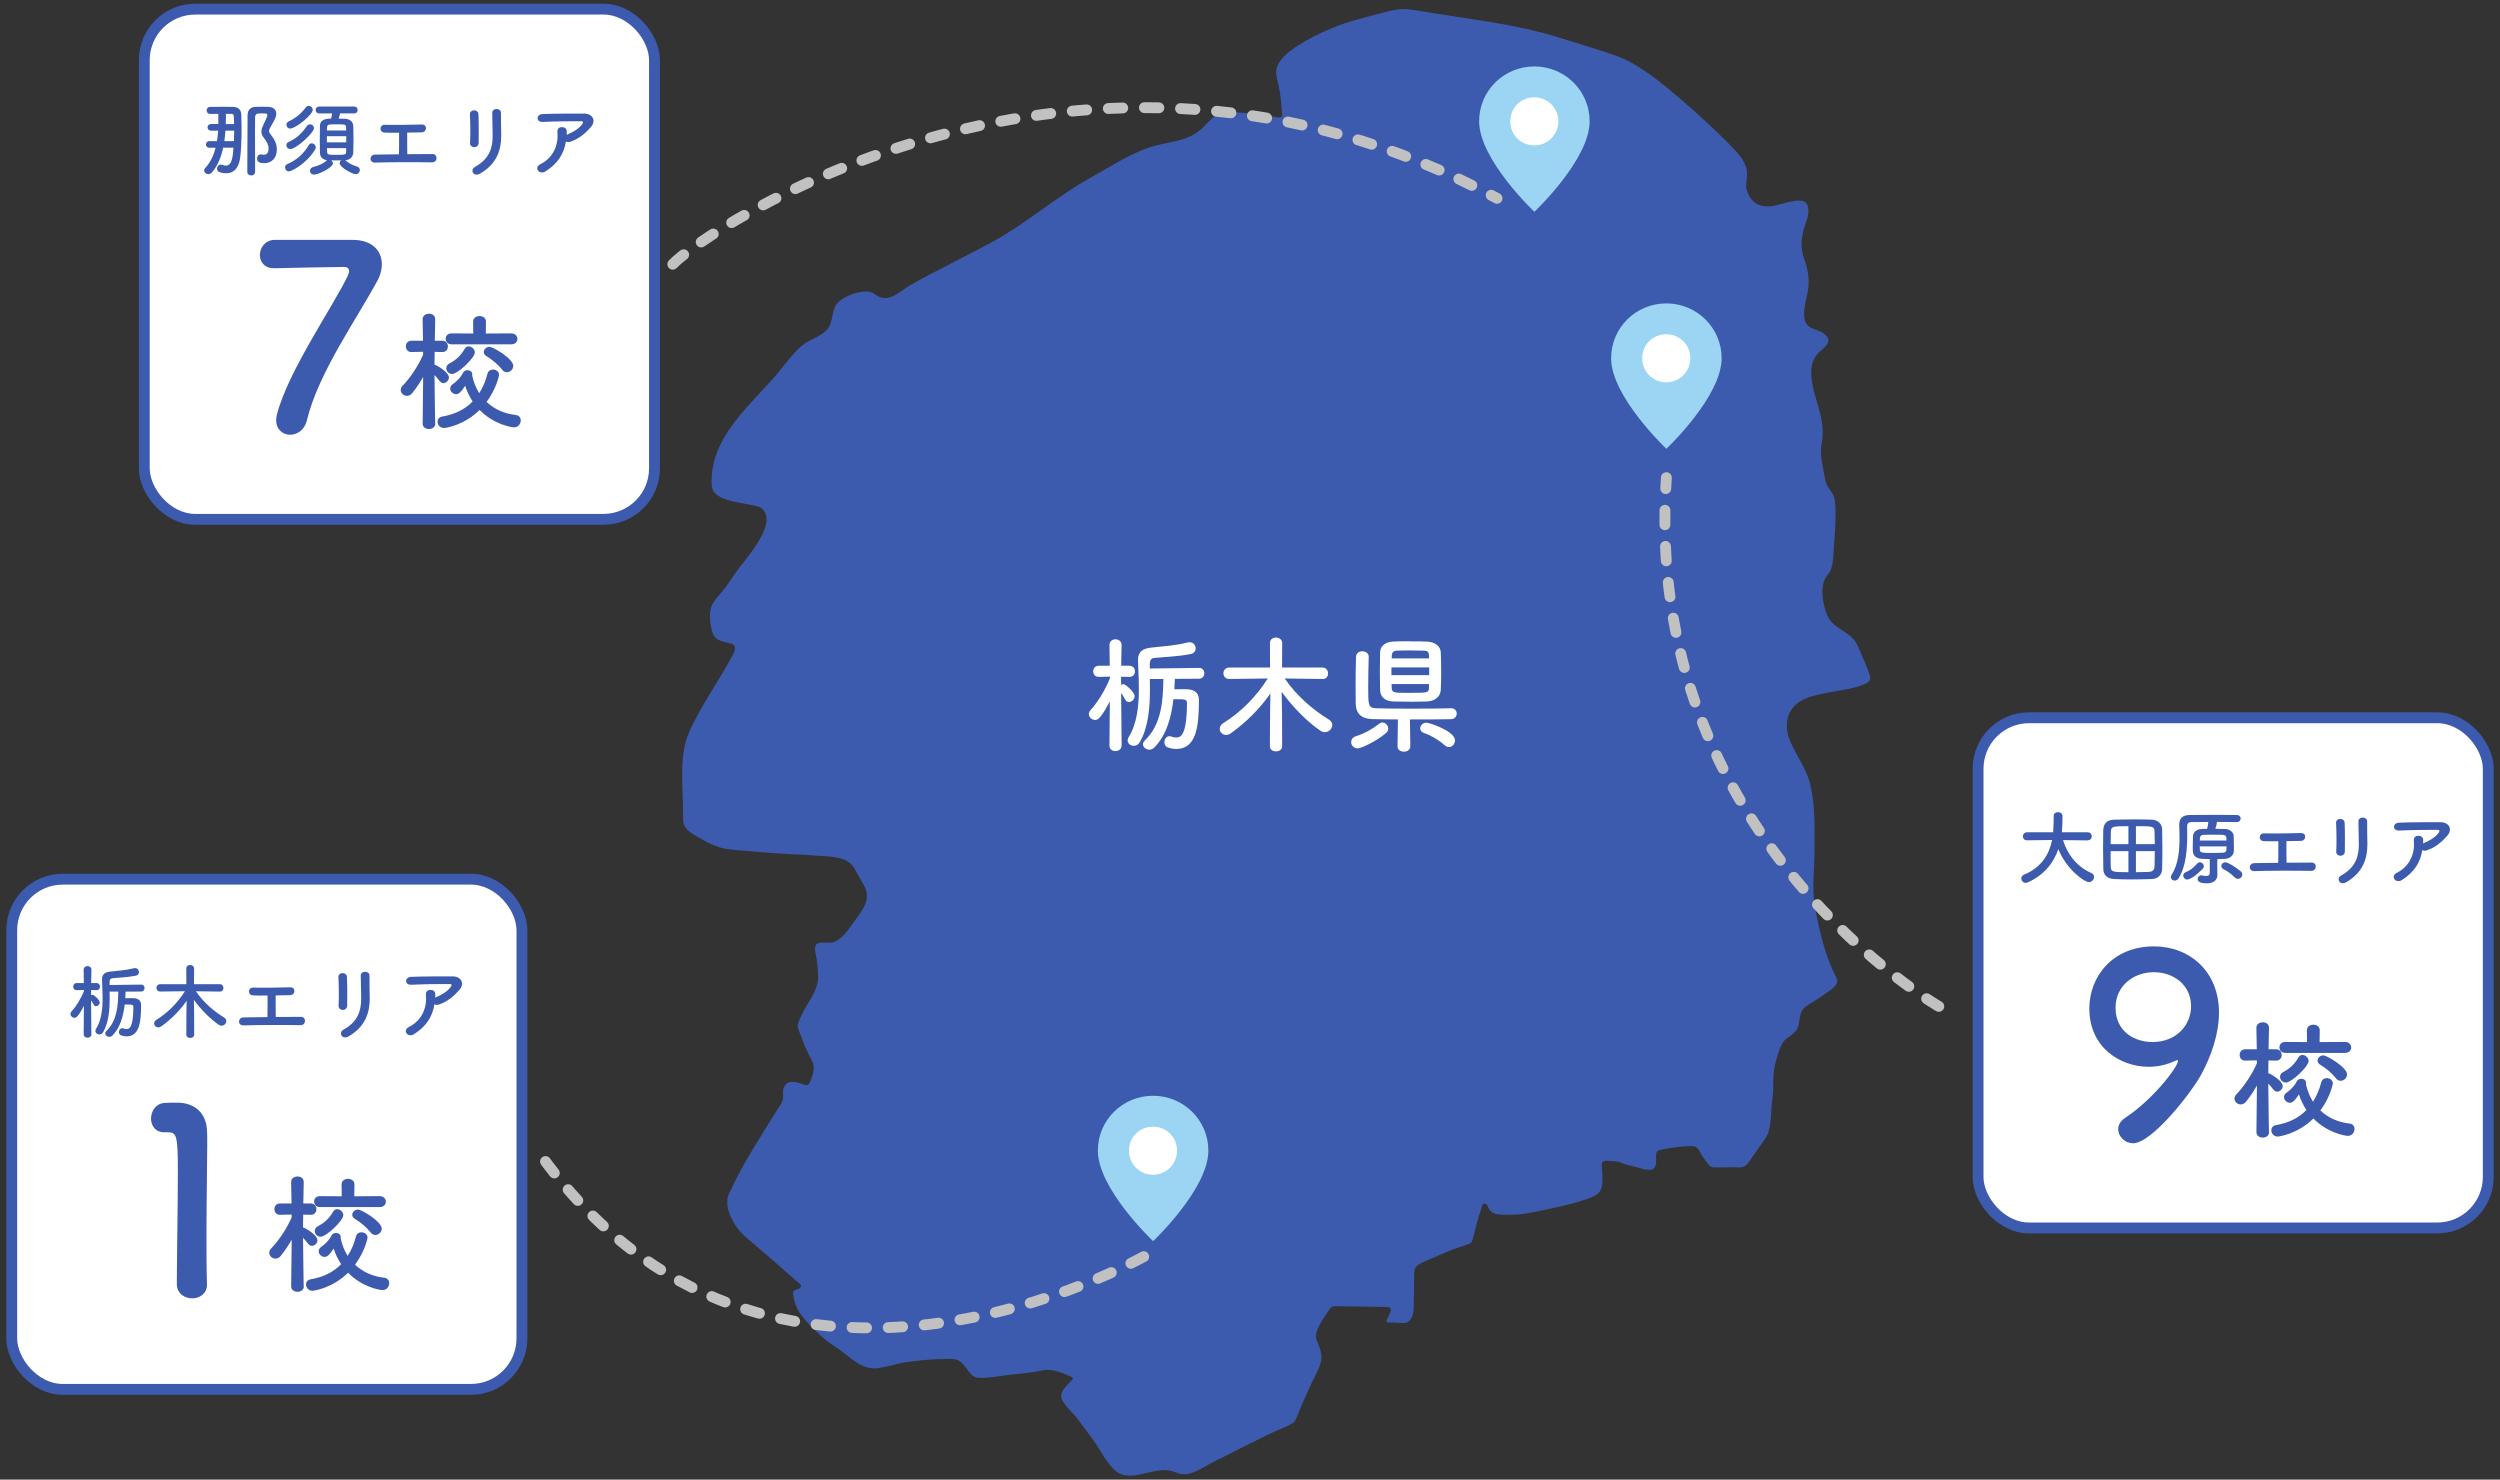 <?xml version="1.0" encoding="UTF-8"?><svg id="_レイヤー_1" xmlns="http://www.w3.org/2000/svg" viewBox="0 0 490 290"><rect x="0" y="0" width="490" height="290" fill="#333333" stroke="none"/><defs><style>.cls-1{fill:none;stroke:#c1c1c1;stroke-dasharray:2.83 4.25;}.cls-1,.cls-2{stroke-linecap:round;stroke-linejoin:round;stroke-width:2.13px;}.cls-2{stroke:#3d5bae;}.cls-2,.cls-3{fill:#fff;}.cls-4{fill:#9bd5f3;}.cls-5{fill:#3d5bae;}</style></defs><path class="cls-5" d="M251.07,22.98c.35-.2.23-.61.2-.96-.15-1.86-.29-3.73-.73-5.54-.18-.73-.4-1.46-.41-2.22-.03-2.37,2.46-4.16,4.23-5.3,2.16-1.4,4.5-2.55,6.88-3.53,3.18-1.3,6.64-2.1,9.96-2.98,1.17-.31,2.36-.62,3.57-.67,1.05-.04,2.1.12,3.13.3,9.34,1.64,18.59,2.43,27.78,5.32,11.11,3.5,12.33,3.5,17.2,6.85,4.87,3.35,13.7,11.42,17.35,15.37,3.65,3.96,1.52,5.63,2.13,7.61.76,2.48,2.46,3.48,4.97,3.18,1.37-.17,5.76-1.97,6.74-.55.68.99.32,2.58-.05,3.6-1,2.74-1.31,4.85-.29,7.62.54,1.48.82,3.06.76,4.64-.08,2.1-.97,3.88-.88,6.03.05,1.13.34,1.97,1.36,2.49.85.43,2.08.68,2.8,1.37,1.49,1.43-.14,2.39-1.34,3.56-3.27,3.19-.03,9.28.61,13.25.24,1.51.32,2.84.02,4.35-.43,2.21.16,4.31.55,6.56.1.6.21,1.21.48,1.76.29.58.74,1.07,1.06,1.64.59,1.07.63,2.34.62,3.56,0,2.25-.12,4.5-.32,6.75-.16,1.76,0,4.32-1.26,5.69-1.83,1.98-.76,6.85.3,8.52.86,1.36,2.31,2.07,3.58,2.97,1.69,1.2,1.85,1.92,2.65,3.78.59,1.36,1.22,2.68,1.69,4.14.11.35.22.72.1,1.06-.15.44-.6.69-1.03.87-2.5,1.08-5.07,1.21-7.69,1.77-2.4.52-5.04.98-6.57,3.12-1.34,1.87-1.22,4.3-.34,6.34,1.21,2.83,3.24,5.46,3.94,8.5.97,4.21.83,8.34.83,12.62,0,3.78-.58,7.68.1,11.45.52,2.89,1.16,5.78,2.05,8.58.36,1.13.76,2.25,1.25,3.32.23.5.39.95.67,1.43.15.26.3.54.35.84.18,1.12-1.09,1.84-1.84,2.4-1.1.81-2.26,1.56-3.43,2.27-.55.33-1.11.67-1.48,1.19-.78,1.1-.45,2.68-1.12,3.85-.57.98-1.64,1.36-2.4,2.14-.97.99-1.47,3.25-1.84,4.58-.61,2.23-.24,4.71-.58,6.99-.31,2.06-.15,4.29-.72,6.3-.3,1.07-1.14,2.03-1.77,2.95-.72,1.06-1.46,2.11-2.19,3.16-.88,1.26-1.98.89-3.35.91-.99.01-1.97.03-2.96.04-.35,0-.72,0-1.03-.15-.26-.13-.46-.36-.64-.59-.56-.7-1.06-1.45-1.5-2.24-.23-.43-.48-.9-.93-1.09-.25-.11-.54-.11-.82-.11-1.98.03-3.96.26-5.89.71-.33.08-.7.18-.87.48-.11.18-.12.4-.12.62-.02.75.21,2.08-.5,2.61-.9.67-3.3-.34-4.25-.55-.67-.15-1.34-.3-1.98-.55-.28-.11-.55-.24-.84-.3-.24-.05-.5-.05-.75-.05-.68,0-2.05-.43-2.29.39-.13.46.07,1.31.08,1.8.04,2.05.28,3.92-1.95,4.8-2.82,1.12-5.85,1.78-8.8,2.42-1.44.32-2.89.61-4.35.85-1.39.23-2.79.24-4.2.22-1.07-.02-2.23-.06-2.87-1.07-.25-.39-.44-1.35-1.11-1.07-.3.13-.31.43-.39.7-.12.41-.25.83-.37,1.24-.18.36-.25.83-.37,1.22-.12.4-.26.81-.34,1.22-.17.87-.45,1.71-.67,2.56-.07.26-.15.54-.36.72-.11.09-.24.14-.37.19-1.47.55-2.95.97-4.41,1.61-1.08.47-2.17.91-3.24,1.4-.73.34-1.52.61-2.21,1.04-.68.43-.85.95-.86,1.75-.03,2.18-.07,4.37-.1,6.55,0,.55-.07,1.1-.22,1.62-.12.43-.36.8-.67,1.12-.58.6-1.14.41-1.89.39-.76-.02-1.52-.05-2.28-.1-.12,0-.28-.05-.29-.17,0-.04.01-.09.03-.13.23-.54.46-1.08.7-1.61.15-.32.29-.71-.09-.95-.22-.14-.49-.15-.75-.15-3.28-.05-6.56-.12-9.84-.14-.24,0-.49,0-.71.11-.26.12-.43.37-.58.61-.89,1.43-3.14,4.21-2.45,5.88,1.12,2.7,1.39,3.68.08,6.3-1.48,2.95-2.83,5.98-4.05,9.05-.1.26-.21.54-.43.72-.97.84-3.01,1.45-4.17,2.04-1.67.85-3.38,1.62-5.04,2.47-2.19,1.13-4.4,2.24-6.61,3.33-1.87.92-4.14,2.74-6.36,2.36-.58-.1-1.11-.37-1.67-.53-3.23-.95-6.75,1.57-9.85.65-2.39-.71-4.29-4.95-5.7-6.81-1.04-1.37-2.06-2.76-3.07-4.14-.88-1.2-2.96-2.83-3.17-4.27-.12-.85.5-1.6,1.08-2.23.35-.38.7-.76,1.04-1.13.08-.08.16-.18.15-.29-.01-.15-.17-.23-.3-.29-1.82-.77-3.71-1.69-5.71-1.24-2.08.47-4.28.6-6.41.84-1.96.23-4.03.69-6,.58-.28-.02-.56-.04-.82-.16-.24-.11-.45-.29-.64-.47-.83-.79-1.39-2.05-2.37-2.66-.87-.54-2-.39-2.97-.38-1.61,0-3.23.12-4.83.3-1.46.17-3.03.29-4.45.69-1.13.33-2.32.56-3.48.77-3.49.64-5.94-2.5-8.68-4.23-2.06-1.3-3.69-2.9-5.34-4.67-1.7-1.82-2.61-3.33-2.85-5.89-.05-.53,1.07-.62,1.33-.86.62-.56,0-.81-.56-1.32-3.05-2.71-6.13-5.38-9.25-8.02-.7-.59-1.4-1.18-1.98-1.87-1.52-1.81-3.13-4.97-2.11-7.24,1.31-2.92,2.91-5.8,4.56-8.55,1.84-3.06,3.74-6.1,5.66-9.11.35-.54.43-1.11.42-1.76,0-.49-.08-1,.12-1.45.74-1.65,2.37-1.09,3.66-.7.39.12.81.43,1.17.1.14-.13.23-.3.31-.48.39-.85.76-1.96.73-2.91-.03-.97-.63-1.76-1.03-2.6-.54-1.13-1.05-2.27-1.45-3.46-.61-1.83-1.22-1.52.3-4.57,1.17-2.34,3.19-4.62,3.04-7.31-.07-1.16-.13-2.32-.31-3.47-.11-.68-.55-1.93-.09-2.57.62-.85,2.52-.19,3.41-.51,1.91-.68,3-2.63,4.14-4.17,1.7-2.3,3.35-4.34,1.79-7.08-.62-1.09-1.24-2.17-1.86-3.26-1.36-2.4-4.8-2.24-7.26-2.45-3.24-.28-6.5-.31-9.75-.6-2.6-.23-5.22-.36-7.8-.69-2.28-.29-4.27-1.47-6.25-2.61-.93-.54-1.92-1.15-2.3-2.16-.2-.54-.19-1.13-.18-1.7.08-5.05-.94-11.51,1.09-16.24,2.31-5.35,6-10.3,8.72-15.48.31-.59.58-1.41.08-1.85-.18-.15-.41-.22-.64-.27-2.03-.52-3.17-.54-3.68-2.8-.36-1.58-.56-3.52.24-5,.4-.73.97-1.34,1.51-1.97,1.09-1.28,2.03-2.68,2.97-4.08,1.64-2.45,8.59-9.63,5.09-12.66-.21-.18-.47-.26-.73-.34-2.21-.69-7.6-.83-8.79-3.16-.26-.51-.28-1.11-.28-1.69-.05-8.78,7.38-14.8,12.74-21,1.6-1.85,3.14-4.13,5-5.7,1.54-1.3,3.79-1.66,5.05-3.31,1.21-1.58.59-4.06,2.28-5.4,1.36-1.08,3.59-1.9,5.32-1.88,1.4.02,1.73.91,2.94,1.21,2.04.51,3.87-1.46,5.46-2.35,5.28-3.02,10.76-5.6,16.03-8.45,6.75-3.65,12.54-8.83,19.24-12.58,3.69-2.06,7.27-4.41,11.24-5.89,3.86-1.43,7.76-1.02,10.91-3.97,1.11-1.04,2.31-2.73,3.89-2.92,3.6-.45,7.2.3,10.74.8.25.03.51.07.75-.03.02-.01.05-.02.07-.03Z"/><circle class="cls-3" cx="300.74" cy="23.69" r="5.92"/><path class="cls-4" d="M300.74,13.02c-6,0-10.83,4.78-10.83,10.75,0,7.53,10.83,17.74,10.83,17.74,0,0,10.83-10.21,10.83-17.74,0-5.96-4.86-10.75-10.83-10.75ZM300.74,28.5c-2.63,0-4.73-2.05-4.73-4.73s2.1-4.69,4.73-4.69,4.69,2.09,4.69,4.69-2.1,4.73-4.69,4.73Z"/><circle class="cls-3" cx="326.61" cy="70.13" r="5.92"/><path class="cls-4" d="M326.61,59.47c-6,0-10.83,4.78-10.83,10.75,0,7.53,10.83,17.74,10.83,17.74,0,0,10.83-10.21,10.83-17.74,0-5.96-4.86-10.75-10.83-10.75ZM326.61,74.94c-2.63,0-4.73-2.05-4.73-4.73s2.1-4.69,4.73-4.69,4.69,2.09,4.69,4.69-2.1,4.73-4.69,4.73Z"/><circle class="cls-3" cx="226.01" cy="225.44" r="5.92"/><path class="cls-4" d="M226.01,214.77c-6,0-10.83,4.78-10.83,10.75,0,7.53,10.83,17.74,10.83,17.74,0,0,10.83-10.21,10.83-17.74,0-5.96-4.86-10.75-10.83-10.75ZM226.01,230.25c-2.63,0-4.73-2.05-4.73-4.73s2.1-4.69,4.73-4.69,4.69,2.09,4.69,4.69-2.1,4.73-4.69,4.73Z"/><rect class="cls-2" x="28.28" y="1.79" width="100" height="100" rx="10" ry="10"/><path class="cls-5" d="M69.18,47.02c3.69,0,5.66,2.07,5.66,4.75,0,1.01-.25,2.12-.86,3.23-4.14,7.68-11.62,18.14-13.84,27.43-.45,1.87-1.92,2.78-3.28,2.78s-2.73-.96-2.73-2.83c0-.35.05-.76.15-1.16,2.22-8.54,11.11-21.32,13.89-27.18.15-.35.25-.66.25-.91,0-.51-.35-.81-1.01-.81-.35,0-12.83.2-13.44.25h-.3c-1.87,0-2.73-1.26-2.73-2.58,0-1.42.96-2.88,2.83-2.98h15.41Z"/><path class="cls-5" d="M85.32,83.03c0,.71-.63,1.06-1.24,1.06s-1.24-.35-1.24-1.06v-.03l.1-9.12c-.66,1.16-1.39,2.25-2.15,3.18-.3.38-.68.53-1.04.53-.63,0-1.21-.53-1.21-1.14,0-.3.13-.61.4-.88,1.29-1.31,2.96-3.69,3.99-6.04v-.58l-2.3.05h-.02c-.71,0-1.06-.56-1.06-1.11s.35-1.11,1.09-1.11h2.27l-.08-4.17v-.03c0-.73.63-1.09,1.26-1.09s1.21.35,1.21,1.09v.03s-.05,1.92-.08,4.17h1.46c.73,0,1.11.56,1.11,1.11s-.35,1.11-1.06,1.11h-.05l-1.49-.03c0,.91-.03,1.79-.03,2.53.1,0,.2.03.3.08.58.28,2.53,1.47,2.53,2.4,0,.58-.53,1.11-1.09,1.11-.25,0-.5-.13-.73-.4-.28-.38-.66-.81-1.01-1.19.03,3.94.13,9.5.13,9.5v.03ZM87.02,83.89c-.78,0-1.26-.63-1.26-1.24,0-.46.28-.91.94-1.01,2.5-.43,4.47-1.44,5.94-2.96-.63-.94-1.11-1.97-1.47-3.06-.81,1.26-1.26,1.64-1.77,1.64-.61,0-1.16-.53-1.16-1.11,0-.3.15-.63.56-.91.94-.63,1.64-1.52,1.97-2.2.15-.33.51-.48.86-.48.48,0,.94.28.94.78,0,.08,0,.15-.03.23,0,.03.03.08.03.13.28,1.24.73,2.38,1.36,3.36.71-1.11,1.26-2.4,1.62-3.82.15-.56.61-.81,1.06-.81.61,0,1.21.4,1.21,1.04,0,.08-.46,2.63-2.45,5.31,1.46,1.37,3.39,2.3,5.71,2.55.68.08.99.56.99,1.06,0,.66-.48,1.37-1.29,1.37-.61,0-4.09-.63-6.77-3.41-3.16,3.11-6.8,3.54-6.97,3.54ZM88.51,67.49c-.76,0-1.16-.53-1.16-1.09s.4-1.06,1.16-1.06l4.25.03-.03-2.33c0-.73.63-1.09,1.26-1.09s1.26.35,1.26,1.09l-.03,2.33,4.98-.03c.81,0,1.21.56,1.21,1.09s-.4,1.06-1.21,1.06h-11.7ZM88.61,73.3c-.66,0-1.14-.56-1.14-1.11,0-.35.18-.73.63-.96,1.31-.68,2.22-1.54,2.98-2.86.2-.33.48-.48.78-.48.58,0,1.21.56,1.21,1.19,0,1.04-3.31,4.22-4.47,4.22ZM98.44,72.47c-.86-1.06-1.95-1.97-3.11-2.68-.35-.2-.51-.51-.51-.78,0-.53.51-1.04,1.11-1.04.73,0,4.67,2.35,4.67,3.74,0,.68-.61,1.24-1.24,1.24-.33,0-.66-.13-.94-.48Z"/><path class="cls-5" d="M43.73,28.96c-.38,1.81-1.04,3.51-2.18,4.82-.21.24-.46.35-.72.35-.43,0-.83-.34-.83-.72,0-.16.06-.32.21-.46,1.04-1.12,1.67-2.5,2.05-3.99h-1.22c-.45,0-.67-.32-.67-.66,0-.32.22-.64.67-.64h1.49c.11-.67.18-1.36.22-2.05h-1.38c-.46,0-.69-.32-.69-.66s.22-.64.69-.64h1.42v-2c-.61,0-1.17.02-1.58.02h-.02c-.45,0-.69-.34-.69-.69s.24-.69.69-.69c.7-.02,1.73-.02,2.67-.02.69,0,1.34,0,1.81.02.99.03,1.58.48,1.63,1.55.03.7.05,1.62.05,2.61,0,2.05-.08,4.4-.27,5.76-.29,2.05-1.2,3.09-2.74,3.09-.37,0-.77-.06-1.2-.18-.43-.11-.61-.42-.61-.72,0-.4.3-.8.75-.8.1,0,.21.02.32.06.22.1.45.14.66.14,1.18,0,1.36-1.58,1.5-3.52h-2.05ZM45.85,27.66c.02-.67.05-1.38.05-2.05h-1.71c-.05.69-.13,1.38-.22,2.05h1.89ZM45.88,24.32c-.02-.56-.03-1.07-.05-1.5-.02-.45-.22-.5-.54-.5h-1.01c0,.66-.02,1.33-.03,2h1.63ZM50.38,31.06c0-.4.27-.8.71-.8.05,0,.11,0,.16.02.16.03.3.05.45.05.27,0,.94-.06.94-1.22,0-.77-.4-1.42-.91-2.08-.37-.45-.5-.85-.5-1.23,0-.45.18-.86.38-1.31.56-1.18.79-1.68.79-1.92,0-.32-.18-.34-1.1-.34-.24,0-.5,0-.72.02-.35.02-.58.34-.58.67-.02.96-.02,1.94-.02,2.93,0,2.11.02,4.29.02,6.53v1.31c0,.46-.38.7-.75.7-.4,0-.78-.24-.78-.7,0-2.59.05-7,.05-9.99v-1.06c0-1.02.53-1.68,1.58-1.7.43-.02.9-.02,1.39-.02.35,0,.71,0,1.06.02,1.07.03,1.6.59,1.6,1.34,0,.61-.18.96-1.12,2.61-.21.35-.3.58-.3.78,0,.26.14.46.43.83.59.78,1.1,1.57,1.1,2.79,0,1.65-.94,2.69-2.5,2.69-.74,0-1.38-.16-1.38-.93Z"/><path class="cls-5" d="M56.61,33.6c-.43,0-.74-.4-.74-.8,0-.24.11-.48.4-.61,1.97-.86,3.3-2.13,4.24-3.73.16-.27.37-.37.59-.37.4,0,.8.37.8.8,0,.13-.03.26-.11.38-1.73,2.85-4.63,4.32-5.19,4.32ZM56.88,29.21c-.45,0-.75-.38-.75-.75,0-.24.13-.5.42-.62,1.62-.75,2.61-1.7,3.55-3.09.19-.27.43-.38.66-.38.42,0,.78.34.78.75,0,.88-3.47,4.1-4.66,4.1ZM56.88,25.2c-.45,0-.74-.38-.74-.75,0-.26.13-.5.42-.64,1.63-.79,2.53-1.65,3.38-2.74.18-.22.38-.32.59-.32.4,0,.77.35.77.77,0,.96-3.36,3.68-4.42,3.68ZM66.66,22.23c-.08.34-.18.72-.27,1.02.46,0,.9.02,1.25.03.99.05,1.57.66,1.6,1.36.03.75.05,1.73.05,2.69s-.02,1.9-.05,2.62c-.03.75-.64,1.41-1.58,1.46.03.02.06.03.1.06.59.51,1.34.93,2.16,1.15.43.11.61.42.61.7,0,.4-.32.82-.83.82-.61,0-3.12-1.34-3.12-2.16,0-.22.11-.43.29-.56-.32,0-.66.02-.99.02s-.67-.02-.98-.02c.21.14.35.37.35.61,0,.8-2.79,2.19-3.7,2.19-.5,0-.8-.37-.8-.75,0-.3.21-.62.67-.74.9-.22,1.97-.67,2.54-1.23.05-.05.1-.08.14-.11-.93-.1-1.36-.66-1.39-1.42-.02-.7-.03-1.63-.03-2.59s.02-1.95.03-2.72c.02-.94.67-1.41,2.19-1.41.08-.32.13-.61.19-1.02h-2.51c-.48,0-.72-.34-.72-.67s.24-.67.72-.67h6.82c.48,0,.7.34.7.67s-.22.67-.7.67h-2.74ZM67.85,25.57c0-.21-.02-.42-.02-.59-.03-.61-.16-.61-1.95-.61-1.5,0-1.74,0-1.78.62,0,.18-.03.37-.03.58h3.78ZM67.86,26.7h-3.79v1.2h3.79v-1.2ZM64.09,29.02c0,.26.02.51.02.72.03.58.3.61,1.63.61,1.97,0,2.08-.03,2.1-.62,0-.21.02-.45.02-.7h-3.76Z"/><path class="cls-5" d="M75.35,25.98c-1.06-.05-1.01-1.54.03-1.52,2.1.05,4.88,0,7.28-.06.56-.02.85.37.83.75-.02.38-.3.77-.85.79-.78.02-1.79.03-2.83.05-.02,1.36.02,3.18.02,4.23,1.78-.02,3.54-.03,4.95-.03.53,0,.8.42.78.83-.02.42-.32.82-.94.8-3.41-.06-8.02-.05-11.08.05-1.26.03-1.18-1.55,0-1.57,1.25-.03,2.91-.05,4.66-.06.03-1.22.02-3.3.02-4.23-1.15.02-2.19.02-2.87-.02Z"/><path class="cls-5" d="M92.96,28.85c-.42,0-.86-.29-.83-.82.1-1.58.05-4.1-.03-5.62-.05-.99,1.6-1.07,1.67-.06.08,1.44.08,4.18.05,5.67-.02.54-.43.83-.85.83ZM93.09,32.72c2.83-1.57,3.47-3.71,3.47-6.1,0-1.25-.08-3.23-.08-4.5,0-1.04,1.73-.98,1.71,0-.03,1.36.05,3.15.05,4.48,0,2.75-.83,5.52-4.15,7.43-1.31.75-2.02-.75-1.01-1.31Z"/><path class="cls-5" d="M106.96,33.58c-.64.4-1.23.22-1.5-.14-.27-.37-.21-.93.43-1.25,2.69-1.33,3.6-3.97,3.36-6.29-.06-.67.37-.98.88-.98s.98.24.96.91c0,.19,0,.4-.02.59.05-.02.08-.05.13-.06,1.07-.43,2.29-1.15,2.91-2.02.24-.34.24-.58-.18-.58-1.79-.02-5.28.03-7.52.14-1.41.06-1.33-1.47-.13-1.54,2.32-.11,5.81-.1,8.21-.1,1.66,0,2.43,1.39,1.31,2.66-1.06,1.2-2.23,2.23-3.97,2.85-.37.13-.69.1-.91-.05-.4,2.45-1.6,4.35-3.97,5.84Z"/><rect class="cls-2" x="387.7" y="140.68" width="100" height="100" rx="10" ry="10"/><rect class="cls-2" x="2.3" y="172.32" width="100" height="100" rx="10" ry="10"/><path class="cls-5" d="M415.16,221.32c0-.76.4-1.57,1.36-2.22,5.36-3.49,10.36-9.95,10.36-11.17,0-.1-.05-.15-.15-.15s-.15.05-.3.1c-1.77.86-3.59,1.21-5.3,1.21-5.46,0-11.62-3.69-11.62-11.42,0-6.26,4.55-12.18,12.68-12.18,6.92,0,12.73,4.85,12.73,12.98,0,4.19-1.52,8.49-3.44,12.07-2.02,3.74-9.75,13.54-13.39,13.54-1.62,0-2.93-1.36-2.93-2.78ZM422.13,190.55c-3.84,0-7.48,2.58-7.48,6.97,0,4.75,3.84,6.72,7.22,6.72,4.75,0,7.58-3.38,7.58-7.02,0-4.04-3.28-6.67-7.33-6.67Z"/><path class="cls-5" d="M444.74,221.91c0,.71-.63,1.06-1.24,1.06s-1.24-.35-1.24-1.06v-.03l.1-9.12c-.66,1.16-1.39,2.25-2.15,3.18-.3.38-.68.53-1.04.53-.63,0-1.21-.53-1.21-1.14,0-.3.13-.61.4-.88,1.29-1.31,2.96-3.69,3.99-6.04v-.58l-2.3.05h-.02c-.71,0-1.06-.56-1.06-1.11s.35-1.11,1.09-1.11h2.27l-.08-4.17v-.03c0-.73.63-1.09,1.26-1.09s1.21.35,1.21,1.09v.03s-.05,1.92-.08,4.17h1.46c.73,0,1.11.56,1.11,1.11s-.35,1.11-1.06,1.11h-.05l-1.49-.03c0,.91-.03,1.79-.03,2.53.1,0,.2.03.3.08.58.28,2.53,1.47,2.53,2.4,0,.58-.53,1.11-1.09,1.11-.25,0-.5-.13-.73-.4-.28-.38-.66-.81-1.01-1.19.03,3.94.13,9.5.13,9.5v.03ZM446.44,222.77c-.78,0-1.26-.63-1.26-1.24,0-.46.28-.91.94-1.01,2.5-.43,4.47-1.44,5.94-2.96-.63-.94-1.11-1.97-1.47-3.06-.81,1.26-1.26,1.64-1.77,1.64-.61,0-1.16-.53-1.16-1.11,0-.3.15-.63.56-.91.94-.63,1.64-1.52,1.97-2.2.15-.33.51-.48.86-.48.48,0,.94.28.94.78,0,.08,0,.15-.03.23,0,.03.03.08.03.13.28,1.24.73,2.38,1.36,3.36.71-1.11,1.26-2.4,1.62-3.82.15-.56.61-.81,1.06-.81.61,0,1.21.4,1.21,1.04,0,.08-.46,2.63-2.45,5.31,1.46,1.36,3.39,2.3,5.71,2.55.68.08.99.56.99,1.06,0,.66-.48,1.36-1.29,1.36-.61,0-4.09-.63-6.77-3.41-3.16,3.11-6.8,3.54-6.97,3.54ZM447.93,206.37c-.76,0-1.16-.53-1.16-1.09s.4-1.06,1.16-1.06l4.25.03-.03-2.32c0-.73.63-1.09,1.26-1.09s1.26.35,1.26,1.09l-.03,2.32,4.98-.03c.81,0,1.21.56,1.21,1.09s-.4,1.06-1.21,1.06h-11.7ZM448.03,212.18c-.66,0-1.14-.55-1.14-1.11,0-.35.18-.73.63-.96,1.31-.68,2.22-1.54,2.98-2.86.2-.33.48-.48.78-.48.58,0,1.21.55,1.21,1.19,0,1.04-3.31,4.22-4.47,4.22ZM457.86,211.35c-.86-1.06-1.95-1.97-3.11-2.68-.35-.2-.51-.51-.51-.78,0-.53.51-1.04,1.11-1.04.73,0,4.67,2.35,4.67,3.74,0,.68-.61,1.24-1.24,1.24-.33,0-.66-.13-.94-.48Z"/><path class="cls-5" d="M409.19,164.72l-4.85-.06c1.06,3.25,3.07,5.38,5.6,6.48.35.16.5.43.5.72,0,.5-.43,1.04-1.01,1.04-.88,0-4.39-2.48-6-6.47-.93,2.72-2.8,5.09-5.97,6.51-.14.06-.29.1-.42.1-.51,0-.86-.43-.86-.87,0-.29.16-.58.54-.74,3.47-1.44,4.93-4.03,5.49-6.79l-4.9.06h-.02c-.54,0-.8-.38-.8-.77s.27-.8.82-.8h5.11c.1-1.42.1-2.42.1-2.54v-.66c0-.51.42-.75.85-.75s.86.26.88.74v.35c0,.75-.03,1.5-.08,2.24l-.05.62h5.07c.53,0,.8.4.8.78s-.27.78-.78.78h-.02Z"/><path class="cls-5" d="M421.81,172.29c-1.41.05-2.8.08-4.15.08-1.14,0-2.24-.03-3.26-.08-1.39-.06-2.1-.74-2.15-1.91-.03-.94-.05-2.53-.05-4.06,0-1.35.02-2.64.03-3.47.03-1.34.62-2.16,2.14-2.19,1.33-.03,2.77-.06,4.16-.06,1.15,0,2.29.02,3.3.06.98.05,1.92.72,1.95,1.84.03.96.05,2.42.05,3.84,0,1.6-.02,3.17-.05,4-.03,1.1-.83,1.92-1.98,1.95ZM417.17,161.93c-3.15,0-3.39.05-3.44,1.1-.02.64-.03,1.5-.05,2.42h3.49v-3.52ZM417.17,166.82h-3.49c0,1.17,0,2.29.03,3.03.03,1.06.35,1.1,3.46,1.1v-4.13ZM422.34,165.45c0-.93-.03-1.79-.05-2.42-.03-1.1-.27-1.1-3.65-1.1v3.52h3.7ZM418.64,166.82v4.13c.83,0,1.67-.03,2.42-.05.9-.02,1.2-.42,1.23-1.1.03-.77.05-1.86.05-2.98h-3.7Z"/><path class="cls-5" d="M434.58,169.01c0,1.97.03,2.26.03,2.37v.08c0,.93-.64,1.67-2.08,1.67-1.36,0-1.79-.35-1.79-.87,0-.35.27-.69.7-.69.06,0,.14,0,.21.02.18.05.46.1.74.1.35,0,.69-.1.71-.5.02-.27.02-.75.02-1.26s0-1.11-.02-1.55c-.54-.02-1.06-.02-1.57-.05-1.06-.06-1.7-.64-1.73-1.47-.02-.29-.02-.59-.02-.9,0-.72.03-1.46.05-2.06.03-.7.56-1.36,1.67-1.42.35-.02.72-.02,1.1-.03.1-.38.19-.88.24-1.34-1.41,0-2.69,0-3.39.02-.56.02-.77.35-.77.82s.02.99.02,1.52c0,2.8-.18,6.18-1.65,8.6-.22.38-.54.53-.82.53-.4,0-.74-.3-.74-.69,0-.13.03-.27.13-.42,1.31-1.99,1.57-4.77,1.57-7.24,0-.86-.03-1.7-.06-2.43v-.14c0-1.26.61-1.92,2.03-1.94,1.33-.02,3.76-.03,5.89-.03,1.39,0,2.64.02,3.38.03.5.02.74.35.74.69s-.26.7-.72.7h-.03c-.83-.02-2.34-.03-3.91-.03v.06c0,.06-.02.46-.3,1.28.72,0,1.41.03,2.02.05.82.03,1.55.67,1.57,1.31.02.64.05,1.47.05,2.21,0,.3,0,.58-.02.83-.03.8-.78,1.46-1.73,1.5-.5.03-.99.03-1.5.05v.64ZM428.69,172.39c-.46,0-.77-.38-.77-.75,0-.27.16-.56.51-.7.94-.38,1.5-.9,2.24-1.7.16-.16.34-.24.51-.24.4,0,.77.37.77.77,0,.18-.06.35-.22.51-1.82,1.86-2.78,2.11-3.04,2.11ZM431.15,165.9c0,.26,0,.48.02.67.03.59.5.61,2.62.61.69,0,1.36-.02,1.9-.05.71-.03.71-.46.71-1.23h-5.25ZM436.39,164.75c0-.19-.02-.35-.02-.5-.02-.37-.22-.61-.69-.62-.56-.03-1.25-.03-1.92-.03s-1.33,0-1.87.03c-.72.05-.72.5-.72,1.12h5.22ZM438.63,172.26c-.19,0-.37-.06-.54-.22-.72-.67-1.3-1.2-2.29-1.68-.29-.14-.42-.37-.42-.61,0-.37.32-.74.78-.74.54,0,2.08.96,2.98,1.73.26.21.35.45.35.67,0,.45-.42.85-.86.85Z"/><path class="cls-5" d="M443.68,164.86c-1.06-.05-1.01-1.54.03-1.52,2.1.05,4.88,0,7.28-.06.56-.02.85.37.83.75-.02.38-.3.77-.85.78-.78.02-1.79.03-2.83.05-.02,1.36.02,3.19.02,4.23,1.78-.02,3.54-.03,4.95-.03.53,0,.8.42.78.83-.02.42-.32.82-.94.8-3.41-.06-8.02-.05-11.08.05-1.26.03-1.18-1.55,0-1.57,1.25-.03,2.91-.05,4.66-.06.03-1.22.02-3.3.02-4.23-1.15.02-2.19.02-2.87-.02Z"/><path class="cls-5" d="M458.73,167.73c-.42,0-.86-.29-.83-.82.1-1.58.05-4.1-.03-5.62-.05-.99,1.6-1.07,1.67-.06.08,1.44.08,4.18.05,5.67-.02.54-.43.83-.85.83ZM458.86,171.6c2.83-1.57,3.47-3.71,3.47-6.1,0-1.25-.08-3.23-.08-4.5,0-1.04,1.73-.98,1.71,0-.03,1.36.05,3.15.05,4.48,0,2.75-.83,5.52-4.15,7.43-1.31.75-2.02-.75-1.01-1.31Z"/><path class="cls-5" d="M470.82,172.47c-.64.4-1.23.22-1.5-.14-.27-.37-.21-.93.43-1.25,2.69-1.33,3.6-3.97,3.36-6.29-.06-.67.37-.98.88-.98s.98.24.96.91c0,.19,0,.4-.02.59.05-.02.08-.05.13-.06,1.07-.43,2.29-1.15,2.91-2.02.24-.34.24-.58-.18-.58-1.79-.02-5.28.03-7.52.14-1.41.06-1.33-1.47-.13-1.54,2.32-.11,5.81-.1,8.21-.1,1.66,0,2.43,1.39,1.31,2.66-1.06,1.2-2.23,2.23-3.97,2.85-.37.13-.69.1-.91-.05-.4,2.45-1.6,4.35-3.97,5.84Z"/><path class="cls-5" d="M37.64,254.47c-1.46,0-2.98-.96-2.98-2.78,0-4.7.2-15.46.2-22.13,0-7.07-.25-7.63-1.97-7.63h-.71c-1.72,0-2.58-1.31-2.58-2.68,0-1.46.91-2.93,2.63-3.08,1.01-.05,1.42-.05,2.48-.05,3.49,0,5.71,2.07,5.86,5.41.05.66.05,1.57.05,2.68,0,4.04-.15,10.81-.15,18.04,0,3.13,0,6.32.1,9.45v.1c0,1.77-1.46,2.68-2.93,2.68Z"/><path class="cls-5" d="M59.55,252.13c0,.71-.63,1.06-1.24,1.06s-1.24-.35-1.24-1.06v-.03l.1-9.12c-.66,1.16-1.39,2.25-2.15,3.18-.3.38-.68.53-1.04.53-.63,0-1.21-.53-1.21-1.14,0-.3.13-.61.4-.88,1.29-1.31,2.96-3.69,3.99-6.04v-.58l-2.3.05h-.02c-.71,0-1.06-.56-1.06-1.11s.35-1.11,1.09-1.11h2.27l-.08-4.17v-.03c0-.73.63-1.09,1.26-1.09s1.21.35,1.21,1.09v.03s-.05,1.92-.08,4.17h1.46c.73,0,1.11.56,1.11,1.11s-.35,1.11-1.06,1.11h-.05l-1.49-.03c0,.91-.03,1.79-.03,2.53.1,0,.2.03.3.08.58.28,2.53,1.47,2.53,2.4,0,.58-.53,1.11-1.09,1.11-.25,0-.5-.13-.73-.4-.28-.38-.66-.81-1.01-1.19.03,3.94.13,9.5.13,9.5v.03ZM61.24,252.99c-.78,0-1.26-.63-1.26-1.24,0-.46.28-.91.94-1.01,2.5-.43,4.47-1.44,5.94-2.96-.63-.94-1.11-1.97-1.47-3.06-.81,1.26-1.26,1.64-1.77,1.64-.61,0-1.16-.53-1.16-1.11,0-.3.15-.63.56-.91.94-.63,1.64-1.52,1.97-2.2.15-.33.51-.48.86-.48.48,0,.94.28.94.78,0,.08,0,.15-.03.23,0,.03.03.08.03.13.28,1.24.73,2.38,1.36,3.36.71-1.11,1.26-2.4,1.62-3.82.15-.56.61-.81,1.06-.81.61,0,1.21.4,1.21,1.04,0,.08-.46,2.63-2.45,5.31,1.46,1.37,3.39,2.3,5.71,2.55.68.08.99.56.99,1.06,0,.66-.48,1.37-1.29,1.37-.61,0-4.09-.63-6.77-3.41-3.16,3.11-6.8,3.54-6.97,3.54ZM62.73,236.59c-.76,0-1.16-.53-1.16-1.09s.4-1.06,1.16-1.06l4.25.03-.03-2.33c0-.73.63-1.09,1.26-1.09s1.26.35,1.26,1.09l-.03,2.33,4.98-.03c.81,0,1.21.56,1.21,1.09s-.4,1.06-1.21,1.06h-11.7ZM62.83,242.4c-.66,0-1.14-.56-1.14-1.11,0-.35.18-.73.63-.96,1.31-.68,2.22-1.54,2.98-2.86.2-.33.48-.48.78-.48.58,0,1.21.56,1.21,1.19,0,1.04-3.31,4.22-4.47,4.22ZM72.66,241.57c-.86-1.06-1.95-1.97-3.11-2.68-.35-.2-.51-.51-.51-.78,0-.53.51-1.04,1.11-1.04.73,0,4.67,2.35,4.67,3.74,0,.68-.61,1.24-1.24,1.24-.33,0-.66-.13-.94-.48Z"/><path class="cls-5" d="M17.92,202.72c0,.45-.38.67-.77.67s-.75-.22-.75-.67v-.02l.05-5.55c-1.2,2.3-1.58,2.34-1.86,2.34-.4,0-.78-.34-.78-.74,0-.16.06-.35.22-.51.8-.86,1.84-2.47,2.43-4.02v-.18l-1.42.03h-.02c-.45,0-.67-.34-.67-.69s.22-.7.69-.7h1.39l-.03-2.59v-.02c0-.48.37-.72.75-.72s.77.24.77.72v.02s-.03,1.2-.05,2.59h1.02c.48,0,.71.35.71.7s-.22.69-.69.69h-.02l-1.04-.02v1.01c.1-.05.19-.08.29-.08.29,0,1.41,1.01,1.41,1.5,0,.38-.37.74-.72.74-.16,0-.34-.08-.45-.29-.18-.32-.34-.61-.53-.83.02,2.48.06,6.59.06,6.59v.02ZM24.62,194.35c-.02.43-.03.86-.06,1.3.42-.02.9-.02,1.26-.02.82,0,1.83.11,1.83,1.39,0,3.23-.3,6.11-2.85,6.11-.37,0-.75-.08-1.09-.21-.27-.1-.4-.37-.4-.64,0-.37.24-.75.62-.75.08,0,.18.02.27.05.18.06.35.11.53.11.51,0,1.41,0,1.41-4.35,0-.45-.32-.45-1.28-.45h-.42c-.27,2.3-.88,4.51-2.4,6.07-.19.19-.42.27-.62.27-.43,0-.8-.32-.8-.69,0-.16.08-.32.24-.48,2.05-1.95,2.29-4.87,2.32-7.7h-1.7c0,.4.02.82.02,1.23,0,2.24-.18,4.8-1.28,6.71-.18.32-.46.45-.75.45-.4,0-.77-.27-.77-.67,0-.13.03-.27.13-.42,1.06-1.71,1.28-3.95,1.28-6.02,0-1.36-.1-2.66-.11-3.65v-.05c0-.98.56-1.41,1.67-1.52,1.6-.18,2.99-.24,4.54-.64.1-.02.18-.03.26-.03.48,0,.77.38.77.77,0,.32-.19.62-.59.71-1.58.32-3.14.35-4.58.5-.42.05-.58.27-.59.72v.61l6.18-.08h.02c.43,0,.66.34.66.67s-.22.69-.67.69l-3.03.02Z"/><path class="cls-5" d="M43.13,194.35l-4.74-.06c1.54,2.24,3.57,3.94,5.54,5.15.3.19.43.45.43.69,0,.46-.42.9-.93.9-.18,0-.37-.05-.56-.18-1.63-1.1-3.46-2.95-4.87-4.88.05,1.71.06,2.64.06,6.83,0,.43-.38.64-.77.64s-.77-.21-.77-.64c0-4.02.03-5.03.06-6.63-1.3,1.86-3.01,3.6-4.96,4.99-.21.14-.42.21-.59.21-.46,0-.82-.37-.82-.77,0-.26.13-.51.45-.72,2.16-1.34,4.11-3.27,5.59-5.6l-4.82.06h-.02c-.5,0-.74-.35-.74-.72s.26-.72.75-.72h5.11l-.02-3.07c0-.46.37-.69.75-.69s.78.24.78.69l-.02,3.07h5.07c.46,0,.7.37.7.74s-.22.7-.69.7h-.02Z"/><path class="cls-5" d="M49.57,195.09c-1.06-.05-1.01-1.54.03-1.52,2.1.05,4.88,0,7.28-.06.56-.02.85.37.83.75-.02.38-.3.77-.85.79-.78.02-1.79.03-2.83.05-.02,1.36.02,3.18.02,4.23,1.78-.02,3.54-.03,4.95-.03.53,0,.8.42.78.83-.02.42-.32.82-.94.8-3.41-.06-8.02-.05-11.08.05-1.26.03-1.18-1.55,0-1.57,1.25-.03,2.91-.05,4.66-.06.03-1.22.02-3.3.02-4.23-1.15.02-2.19.02-2.87-.02Z"/><path class="cls-5" d="M67.19,197.95c-.42,0-.86-.29-.83-.82.1-1.58.05-4.1-.03-5.62-.05-.99,1.6-1.07,1.67-.06.08,1.44.08,4.18.05,5.67-.02.54-.43.83-.85.83ZM67.32,201.82c2.83-1.57,3.47-3.71,3.47-6.1,0-1.25-.08-3.23-.08-4.5,0-1.04,1.73-.98,1.71,0-.03,1.36.05,3.15.05,4.48,0,2.75-.83,5.52-4.15,7.43-1.31.75-2.02-.75-1.01-1.31Z"/><path class="cls-5" d="M81.19,202.69c-.64.4-1.23.22-1.5-.14-.27-.37-.21-.93.43-1.25,2.69-1.33,3.6-3.97,3.36-6.29-.06-.67.37-.98.88-.98s.98.24.96.91c0,.19,0,.4-.02.59.05-.02.08-.05.13-.06,1.07-.43,2.29-1.15,2.91-2.02.24-.34.24-.58-.18-.58-1.79-.02-5.28.03-7.52.14-1.41.06-1.33-1.47-.13-1.54,2.32-.11,5.81-.1,8.21-.1,1.66,0,2.43,1.39,1.31,2.66-1.06,1.2-2.23,2.23-3.97,2.85-.37.13-.69.1-.91-.05-.4,2.45-1.6,4.35-3.97,5.84Z"/><path class="cls-1" d="M131.87,51.79c5.28-5.83,79.6-57.04,161.55-12.92"/><path class="cls-1" d="M379.99,197.24c1.26.69-58.33-32.48-53.38-103.62"/><path class="cls-1" d="M224.17,246.31c.87-.61-73.62,42.94-118.8-20.78"/><path class="cls-3" d="M219.82,146.16c0,.7-.6,1.05-1.2,1.05s-1.17-.35-1.17-1.05v-.03l.08-8.67c-1.87,3.6-2.47,3.65-2.9,3.65-.62,0-1.22-.53-1.22-1.15,0-.25.1-.55.35-.8,1.25-1.35,2.87-3.85,3.8-6.27v-.27l-2.22.05h-.02c-.7,0-1.05-.52-1.05-1.08s.35-1.1,1.07-1.1h2.17l-.05-4.05v-.02c0-.75.58-1.12,1.17-1.12s1.2.38,1.2,1.12v.02s-.05,1.88-.08,4.05h1.6c.75,0,1.1.55,1.1,1.1s-.35,1.08-1.07,1.08h-.03l-1.62-.03v1.58c.15-.08.3-.12.45-.12.45,0,2.2,1.57,2.2,2.35,0,.6-.57,1.15-1.12,1.15-.25,0-.52-.12-.7-.45-.27-.5-.52-.95-.82-1.3.02,3.87.1,10.3.1,10.3v.03ZM230.27,133.08c-.02.67-.05,1.35-.1,2.02.65-.02,1.4-.02,1.97-.02,1.27,0,2.85.17,2.85,2.17,0,5.05-.48,9.55-4.45,9.55-.57,0-1.17-.12-1.7-.33-.42-.15-.62-.57-.62-1,0-.58.38-1.17.97-1.17.12,0,.27.02.42.07.28.1.55.18.83.18.8,0,2.2,0,2.2-6.8,0-.7-.5-.7-2-.7h-.65c-.42,3.6-1.37,7.05-3.75,9.47-.3.3-.65.42-.97.42-.67,0-1.25-.5-1.25-1.08,0-.25.12-.5.38-.75,3.2-3.05,3.57-7.6,3.62-12.02h-2.65c0,.62.02,1.27.02,1.92,0,3.5-.27,7.5-2,10.47-.27.5-.73.7-1.17.7-.62,0-1.2-.42-1.2-1.05,0-.2.05-.42.2-.65,1.65-2.67,2-6.17,2-9.4,0-2.12-.15-4.15-.17-5.7v-.08c0-1.52.88-2.2,2.6-2.37,2.5-.28,4.67-.38,7.1-1,.15-.03.27-.05.4-.05.75,0,1.2.6,1.2,1.2,0,.5-.3.97-.92,1.1-2.47.5-4.9.55-7.15.78-.65.07-.9.42-.92,1.12v.95l9.65-.12h.02c.67,0,1.02.52,1.02,1.05s-.35,1.07-1.05,1.07l-4.72.03Z"/><path class="cls-3" d="M259.2,133.08l-7.4-.1c2.4,3.5,5.57,6.15,8.65,8.05.48.3.67.7.67,1.07,0,.73-.65,1.4-1.45,1.4-.27,0-.57-.08-.87-.28-2.55-1.72-5.4-4.6-7.6-7.62.07,2.67.1,4.12.1,10.67,0,.67-.6,1-1.2,1s-1.2-.32-1.2-1c0-6.27.05-7.85.1-10.35-2.02,2.9-4.7,5.62-7.75,7.8-.32.22-.65.33-.92.33-.72,0-1.27-.58-1.27-1.2,0-.4.2-.8.7-1.12,3.37-2.1,6.42-5.1,8.72-8.75l-7.52.1h-.02c-.77,0-1.15-.55-1.15-1.12s.4-1.12,1.17-1.12h7.97l-.02-4.8c0-.73.57-1.08,1.17-1.08s1.23.38,1.23,1.08l-.03,4.8h7.92c.72,0,1.1.57,1.1,1.15s-.35,1.1-1.07,1.1h-.02Z"/><path class="cls-3" d="M266.08,146.68c-.77,0-1.25-.62-1.25-1.22,0-.47.27-.95.9-1.15,1.72-.55,3.17-1.35,4.57-2.45.22-.17.45-.25.65-.25.62,0,1.15.6,1.15,1.2,0,.28-.12.58-.4.83-1.92,1.67-4.95,3.05-5.62,3.05ZM284.4,138.81c.75,0,1.12.53,1.12,1.05s-.38,1.08-1.15,1.1c-1.7.05-4.9.05-8.02.05l.07,5.27v.02c0,.67-.62,1.03-1.25,1.03s-1.25-.35-1.25-1.03v-.02l.07-5.27c-2.1-.02-4-.02-5.1-.07-2.05-.08-3.15-1.08-3.17-3.05-.02-1.12-.02-2.37-.02-3.67,0-1.83.02-3.72.08-5.47.02-.75.62-1.1,1.22-1.1.65,0,1.27.38,1.27,1.05v.05c-.05,1.67-.1,3.85-.1,5.8,0,3.72,0,4.2,1.55,4.27,1.35.05,4,.08,6.7.08,3.12,0,6.37-.03,7.95-.08h.02ZM276.42,125.71c1.3,0,2.6,0,3.32.05,1.65.08,2.6,1,2.65,2.07.05,1.12.08,2.45.08,3.77s-.02,2.6-.08,3.67c-.05,1.15-1.07,2.15-2.65,2.22-.7.03-1.82.05-2.97.05-1.42,0-2.87-.02-3.67-.05-1.72-.05-2.55-.97-2.6-2.2-.02-1.08-.05-2.35-.05-3.65s.02-2.62.05-3.8c.02-1,.75-2.02,2.62-2.1.72-.05,2-.05,3.3-.05ZM280.12,130.81h-7.4v1.52h7.4v-1.52ZM280.1,129.06c0-.22-.02-.45-.02-.65-.02-.58-.25-.85-.92-.88-.62-.02-1.75-.05-2.85-.05s-2.12.03-2.57.05c-.67.03-.92.42-.95.9,0,.2-.02.42-.02.62h7.35ZM272.75,134.08l.02.8c.05.9.57.92,3.15.92,3.92,0,4.1,0,4.15-.95,0-.25.02-.5.02-.77h-7.35ZM283.1,146.03c-1.02-.95-2.67-1.92-3.92-2.33-.57-.17-.82-.57-.82-.95,0-.55.5-1.1,1.22-1.1.6,0,5.6,1.65,5.6,3.47,0,.67-.52,1.3-1.17,1.3-.3,0-.6-.12-.9-.4Z"/></svg>